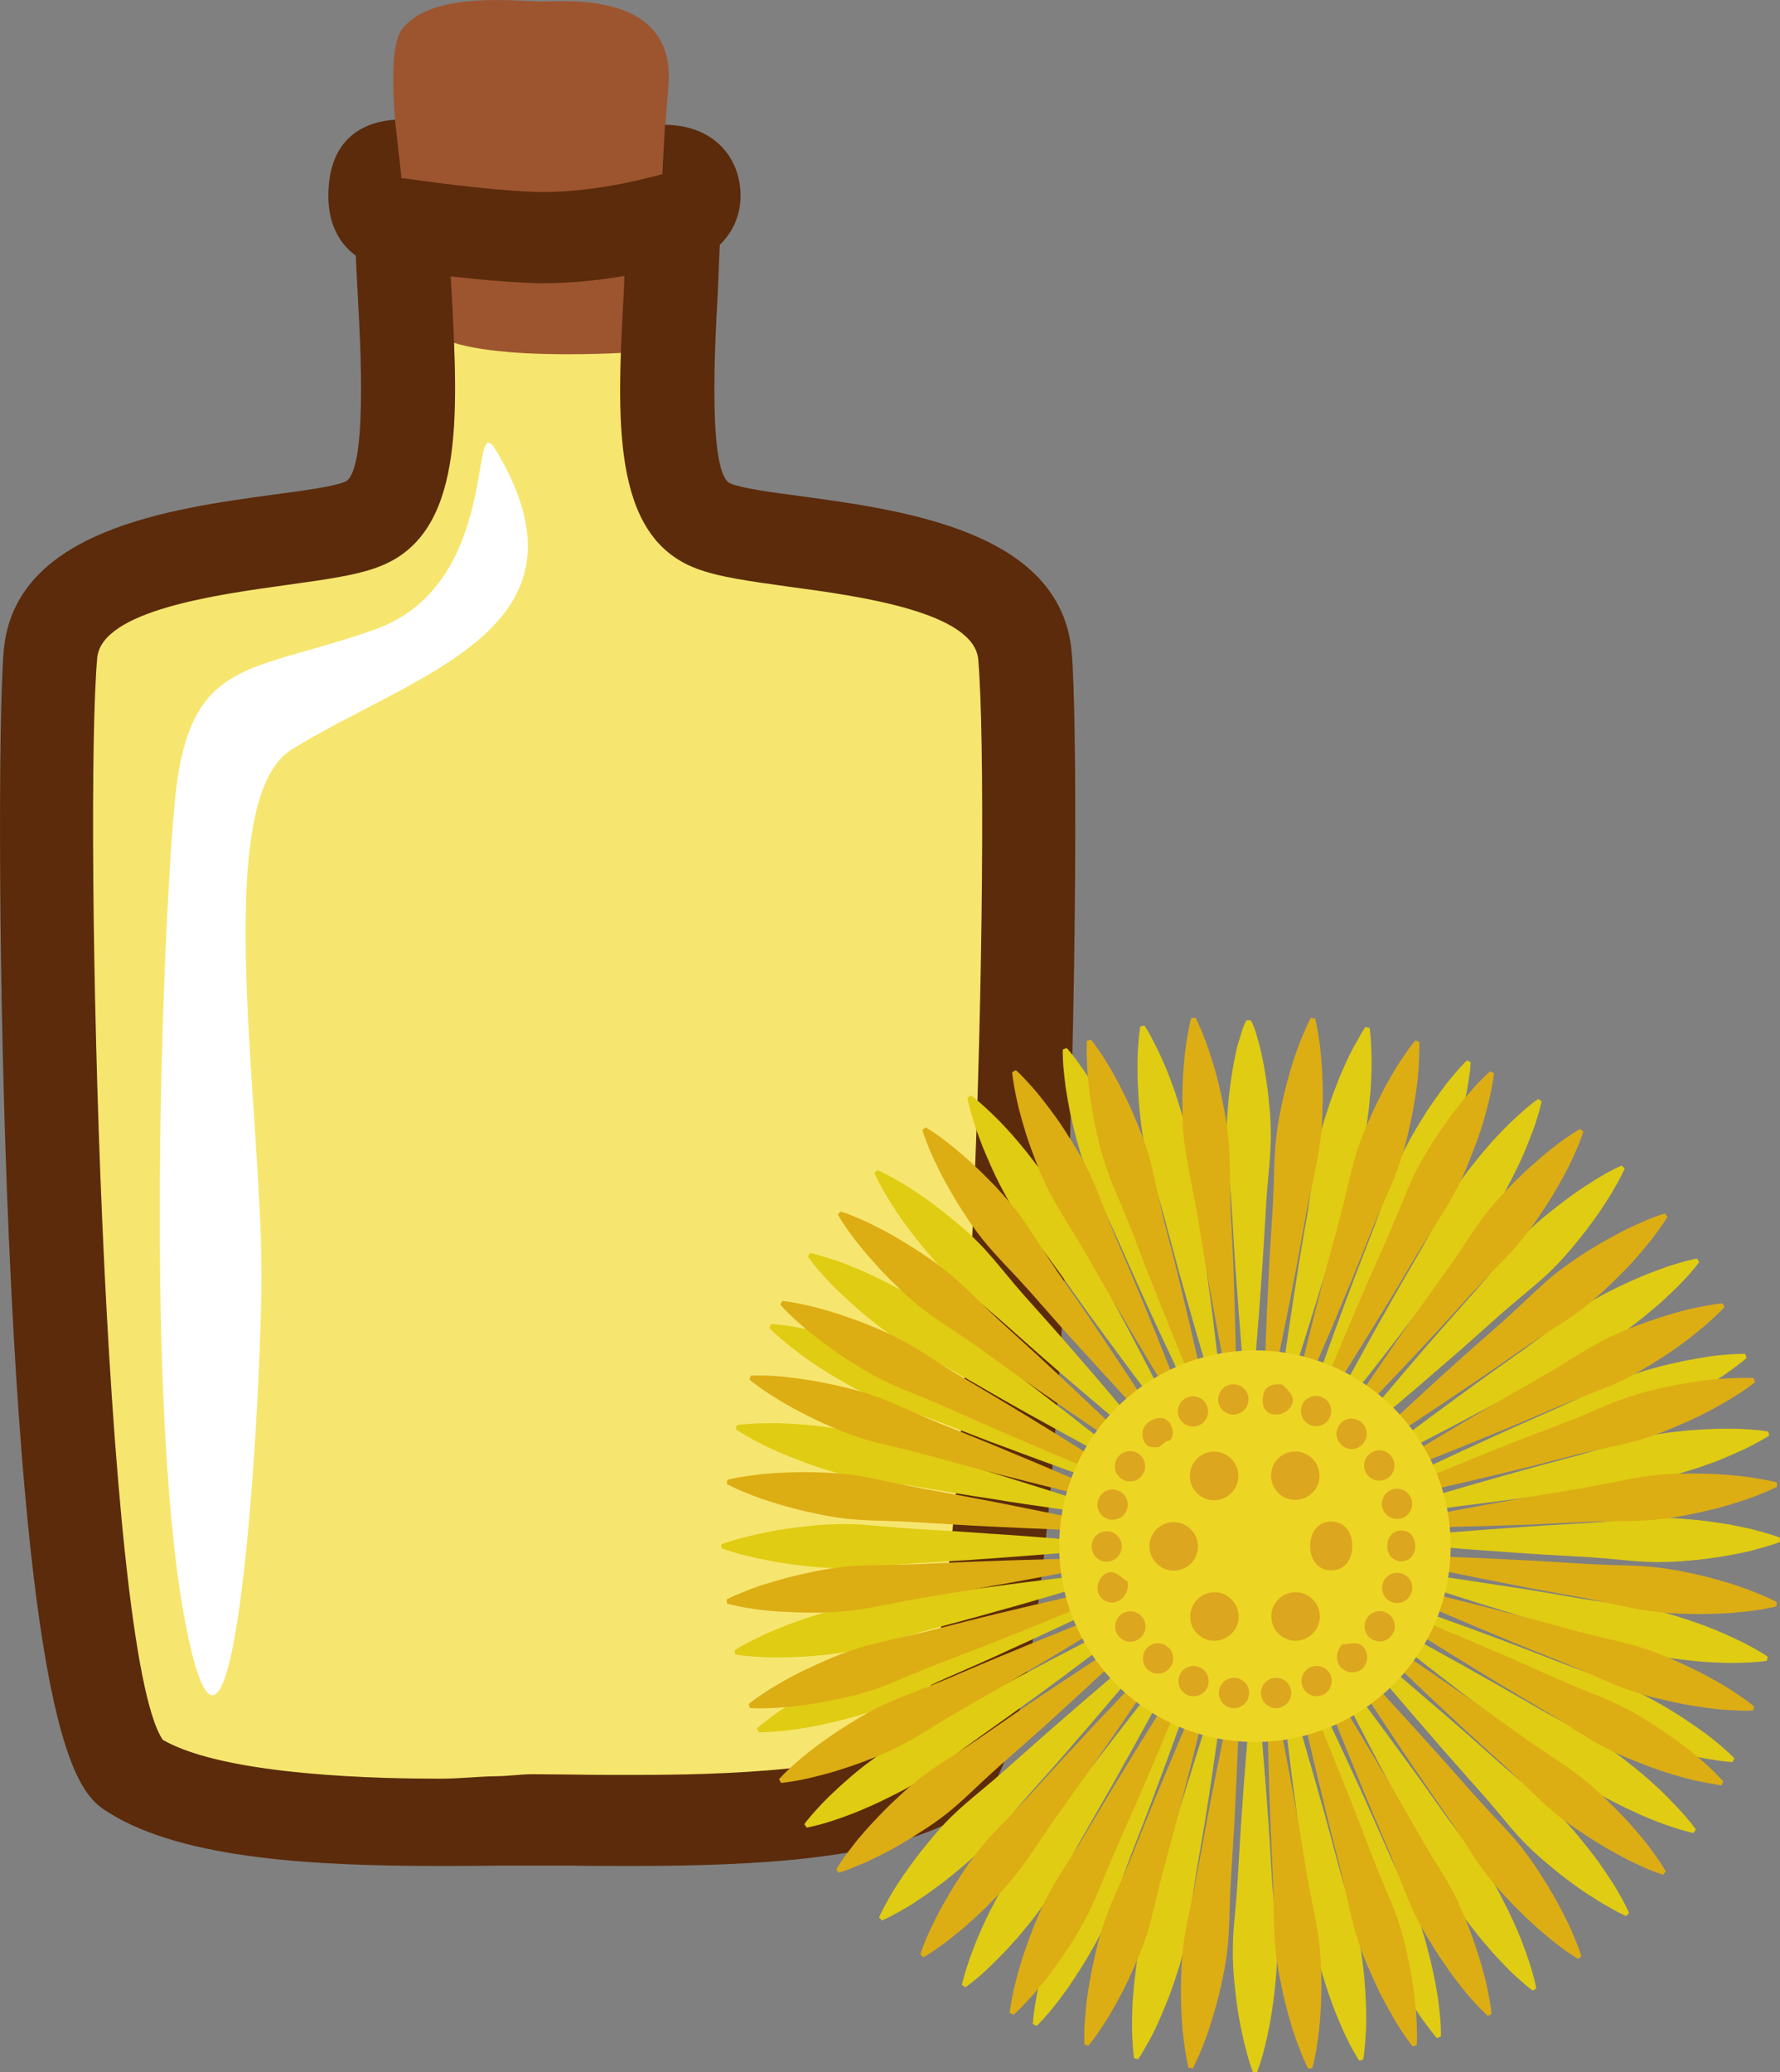 <?xml version="1.0" encoding="UTF-8" standalone="no"?>
<svg
   xmlns:dc="http://purl.org/dc/elements/1.1/"
   xmlns:cc="http://creativecommons.org/ns#"
   xmlns:rdf="http://www.w3.org/1999/02/22-rdf-syntax-ns#"
   xmlns:svg="http://www.w3.org/2000/svg"
   xmlns="http://www.w3.org/2000/svg"
   xmlns:sodipodi="http://sodipodi.sourceforge.net/DTD/sodipodi-0.dtd"
   xmlns:inkscape="http://www.inkscape.org/namespaces/inkscape"
   id="svg142"
   viewBox="0 0 44182.922 51418.384"
   style="clip-rule:evenodd;fill-rule:evenodd;image-rendering:optimizeQuality;shape-rendering:geometricPrecision;text-rendering:geometricPrecision"
   version="1.1"
   height="514.184mm"
   width="441.829mm"
   xml:space="preserve"
   sodipodi:docname="Aroma podbělu.svg"
   inkscape:version="0.92.4 (5da689c313, 2019-01-14)"><rect x="0" y="0" width="44182.922" height="51418.384" fill="#808080" stroke="none"/><sodipodi:namedview
   pagecolor="#ffffff"
   bordercolor="#666666"
   borderopacity="1"
   objecttolerance="10"
   gridtolerance="10"
   guidetolerance="10"
   inkscape:pageopacity="0"
   inkscape:pageshadow="2"
   inkscape:window-width="1920"
   inkscape:window-height="1001"
   id="namedview75"
   showgrid="false"
   inkscape:zoom="0.29425857"
   inkscape:cx="1203.293"
   inkscape:cy="1119.5149"
   inkscape:window-x="-9"
   inkscape:window-y="-9"
   inkscape:window-maximized="1"
   inkscape:current-layer="Vrstva_x0020_1-5" />
 <defs
   id="defs4">
  <style
   id="style2"
   type="text/css">
   <![CDATA[
    .fil3 {fill:#DDA61F;fill-rule:nonzero}
    .fil1 {fill:#DDAD14;fill-rule:nonzero}
    .fil0 {fill:#E0CC12;fill-rule:nonzero}
    .fil2 {fill:#EDD524;fill-rule:nonzero}
   ]]>
  </style>
 <style
   type="text/css"
   id="style2-5">
   <![CDATA[
    .fil2 {fill:#5B2B0B;fill-rule:nonzero}
    .fil1 {fill:#9D552F;fill-rule:nonzero}
    .fil0 {fill:#F4DF4A;fill-rule:nonzero}
    .fil3 {fill:white;fill-rule:nonzero;}
   ]]>
  </style></defs>
 

 
 <g
   transform="matrix(8.526,0,0,8.526,-68071.881,-101038.7)"
   id="Vrstva_x0020_1-5">
  <path
   inkscape:connector-curvature="0"
   d="m 9881,12395 c 37,36 66,82 63,154 -13,352 -68,762 117,833 185,70 878,42 907,377 29,335 10,3098 -244,3257 -253,158 -892,131 -1189,131 -293,0 -907,26 -1161,-132 -253,-159 -273,-2925 -243,-3260 29,-335 721,-308 907,-378 185,-71 130,-476 117,-828 -3,-85 35,-135 84,-171 46,-32 75,-49 308,-49 260,0 291,24 334,66 z"
   style="fill:#f6e66f;fill-opacity:1;fill-rule:nonzero"
   id="path7-7"
   class="fil0" />
  <path
   inkscape:connector-curvature="0"
   d="m 9229,12807 c 0,0 -162,-760 -74,-872 87,-112 336,-80 404,-80 69,0 395,-32 371,247 -6,66 -14,188 -18,256 -15,209 -47,345 -73,517 0,0 -516,38 -610,-68 z"
   style="fill:#9d552f;fill-rule:nonzero"
   id="path9-7"
   class="fil1" />
  <path
   inkscape:connector-curvature="0"
   d="m 9920,12214 -8,144 -9,2 -19,5 -18,4 c -2,1 -173,46 -329,40 -152,-6 -364,-38 -366,-38 l -18,-2 -19,-170 c -75,5 -194,41 -194,222 0,142 97,208 197,213 43,7 237,34 389,40 14,1 27,1 40,1 157,0 307,-34 357,-46 125,-8 217,-95 217,-208 0,-118 -85,-207 -220,-207 z"
   style="fill:#5b2b0b;fill-rule:nonzero"
   id="path11-7"
   class="fil2" />
  <path
   inkscape:connector-curvature="0"
   d="m 11104,13748 c -31,-350 -485,-412 -786,-453 -85,-11 -172,-23 -207,-37 -66,-25 -46,-400 -38,-541 2,-55 5,-110 7,-163 1,-30 -1,-59 -8,-87 -66,64 -169,139 -268,156 -2,27 -3,53 -4,80 -20,364 -38,708 211,802 65,25 155,37 269,53 202,27 540,73 552,212 38,439 -16,2883 -191,3140 -186,106 -662,106 -820,106 -60,0 -116,0 -167,-1 -44,0 -84,-1 -120,-1 -34,0 -72,6 -113,6 -48,1 -100,7 -156,7 h -1 c -156,0 -620,-6 -806,-113 -176,-257 -230,-2709 -191,-3148 12,-139 350,-185 552,-213 114,-16 204,-28 268,-53 249,-94 231,-436 212,-797 -3,-47 -5,-93 -7,-140 -11,-6 -22,-13 -33,-20 0,0 0,0 0,-1 -16,-2 -32,-4 -47,-8 -42,-11 -89,-31 -118,-63 -16,-19 -34,-43 -46,-68 -25,53 -31,107 -30,150 2,54 5,109 8,164 8,140 28,511 -38,536 -35,14 -123,26 -207,37 -301,41 -756,104 -786,454 -16,182 -17,982 15,1713 67,1529 212,1620 291,1669 218,137 610,155 964,155 56,0 110,0 158,-1 41,0 78,0 112,0 34,0 73,0 116,0 52,1 109,1 170,1 361,0 760,-18 977,-154 78,-49 224,-140 290,-1668 32,-730 32,-1529 16,-1711 z"
   style="fill:#5b2b0b;fill-rule:nonzero"
   id="path13-0"
   class="fil2" />
  <path
   inkscape:connector-curvature="0"
   d="m 9428,13161 c -81,-135 19,388 -351,521 -371,132 -546,76 -585,511 -39,436 -88,1820 39,2417 126,597 204,-493 214,-995 10,-502 -156,-1431 88,-1583 361,-224 907,-350 595,-871 z"
   style="fill:#ffffff;fill-rule:nonzero"
   id="path15-2"
   class="fil3" />
 </g><g
   transform="matrix(4.932,0,0,4.932,-24463.484,-35122.054)"
   id="Vrstva_x0020_1">
  <path
   style="fill:#e0cc12;fill-rule:nonzero"
   id="path7"
   d="m 11235,14195 c 0,0 -12,-127 -28,-311 -7,-92 -16,-201 -24,-316 -9,-115 -16,-238 -23,-361 -4,-61 -9,-123 -15,-183 -6,-61 -11,-120 -11,-178 -1,-57 2,-113 7,-165 4,-53 11,-103 18,-149 7,-46 15,-88 23,-125 8,-38 17,-56 24,-83 15,-54 28,-70 28,-70 h 21 c 0,0 12,16 28,70 7,27 16,52 24,90 8,37 16,75 23,121 7,46 14,94 18,147 6,53 8,107 8,165 -1,57 -5,116 -11,177 -6,60 -11,121 -14,182 -8,123 -14,245 -23,360 -8,115 -16,226 -24,318 -15,184 -27,311 -27,311 z"
   class="fil0"
   inkscape:connector-curvature="0" />
  <path
   style="fill:#e0cc12;fill-rule:nonzero"
   id="path9"
   d="m 11285,15606 c 0,0 13,110 29,294 7,92 16,193 24,308 9,115 16,235 23,357 4,62 9,121 15,182 6,60 11,119 11,176 1,58 -2,113 -7,165 -5,53 -11,103 -18,149 -7,46 -15,88 -23,125 -8,37 -17,71 -24,98 -16,54 -28,86 -28,86 h -21 c 0,0 -13,-32 -28,-86 -7,-27 -16,-60 -24,-97 -8,-37 -17,-80 -24,-126 -7,-46 -13,-96 -18,-149 -5,-52 -8,-108 -7,-165 0,-58 5,-117 11,-178 5,-60 11,-121 14,-183 8,-122 14,-245 23,-360 7,-115 16,-210 23,-302 15,-184 28,-294 28,-294 z"
   class="fil0"
   inkscape:connector-curvature="0" />
  <path
   style="fill:#e0cc12;fill-rule:nonzero"
   id="path11"
   d="m 10566,14909 c 0,0 -124,13 -308,29 -92,7 -200,16 -315,24 -115,9 -238,15 -360,23 -62,4 -123,9 -183,15 -61,6 -120,11 -178,11 -57,1 -113,-2 -165,-7 -53,-5 -103,-11 -149,-18 -46,-7 -88,-15 -125,-23 -38,-8 -76,-17 -103,-24 -53,-16 -89,-28 -89,-28 v -21 c 0,0 36,-13 89,-28 27,-7 62,-16 100,-24 37,-8 81,-17 127,-24 46,-7 96,-13 149,-18 52,-5 108,-8 166,-7 57,0 117,5 177,11 60,5 122,10 183,14 123,7 245,14 360,23 115,7 224,16 316,23 184,15 308,28 308,28 z"
   class="fil0"
   inkscape:connector-curvature="0" />
  <path
   style="fill:#e0cc12;fill-rule:nonzero"
   id="path13"
   d="m 11942,14859 c 0,0 130,-13 314,-28 92,-8 204,-16 318,-24 115,-9 240,-16 362,-23 62,-4 124,-9 184,-15 61,-6 121,-11 178,-12 57,0 113,3 166,8 53,4 103,11 149,18 45,6 88,15 125,23 37,7 69,16 96,24 54,15 84,27 84,27 v 22 c 0,0 -30,12 -84,27 -27,8 -59,17 -96,25 -37,8 -79,16 -125,23 -46,7 -96,14 -149,18 -52,5 -108,8 -165,8 -58,-1 -117,-5 -177,-11 -61,-6 -122,-11 -183,-15 -123,-7 -246,-13 -361,-22 -115,-8 -230,-16 -322,-24 -183,-15 -314,-27 -314,-27 z"
   class="fil0"
   inkscape:connector-curvature="0" />
  <path
   style="fill:#e0cc12;fill-rule:nonzero"
   id="path15"
   d="m 10749,14409 c 0,0 -95,-78 -236,-197 -70,-60 -153,-129 -240,-205 -87,-75 -178,-157 -270,-238 -46,-41 -94,-80 -140,-119 -47,-39 -92,-77 -134,-117 -40,-41 -78,-82 -111,-123 -34,-40 -65,-80 -93,-117 -28,-38 -52,-73 -72,-105 -21,-32 -38,-62 -52,-86 -27,-48 -40,-79 -40,-79 l 15,-15 c 0,0 31,13 80,40 24,14 53,30 85,51 32,21 68,45 105,72 38,28 78,59 118,93 41,33 82,70 123,111 40,41 79,87 117,133 39,47 78,94 119,140 82,92 164,183 239,270 76,87 146,169 205,239 120,141 198,237 198,237 z"
   class="fil0"
   inkscape:connector-curvature="0" />
  <path
   style="fill:#e0cc12;fill-rule:nonzero"
   id="path17"
   d="m 11771,15360 c 0,0 96,77 237,196 70,60 152,130 239,205 88,75 179,157 271,239 46,40 93,80 140,119 47,38 92,77 133,117 41,40 78,81 112,122 34,41 65,80 93,118 27,37 51,73 72,105 21,32 38,61 51,85 27,49 40,79 40,79 l -15,16 c 0,0 -30,-13 -79,-41 -24,-13 -53,-30 -85,-51 -33,-20 -68,-44 -106,-72 -37,-27 -77,-58 -117,-92 -41,-34 -83,-71 -123,-112 -40,-41 -79,-86 -117,-133 -39,-47 -79,-94 -120,-139 -81,-92 -163,-183 -238,-271 -76,-87 -146,-169 -206,-239 -119,-141 -197,-236 -197,-236 z"
   class="fil0"
   inkscape:connector-curvature="0" />
  <path
   style="fill:#e0cc12;fill-rule:nonzero"
   id="path19"
   d="m 10785,15395 c 0,0 -78,96 -197,237 -60,70 -129,152 -205,239 -74,88 -157,179 -238,271 -41,46 -80,93 -119,140 -39,47 -77,92 -117,133 -40,41 -82,78 -123,112 -40,34 -80,65 -117,92 -37,28 -73,52 -105,73 -32,21 -61,37 -86,51 -48,27 -79,40 -79,40 l -15,-15 c 0,0 13,-30 40,-79 14,-24 30,-54 51,-86 21,-32 45,-67 73,-105 27,-37 58,-77 92,-117 33,-41 70,-83 111,-123 41,-40 87,-79 134,-118 46,-38 93,-78 139,-119 92,-81 183,-163 271,-239 86,-75 168,-145 238,-205 141,-119 237,-197 237,-197 z"
   class="fil0"
   inkscape:connector-curvature="0" />
  <path
   style="fill:#e0cc12;fill-rule:nonzero"
   id="path21"
   d="m 11736,14373 c 0,0 77,-95 196,-236 60,-71 130,-153 205,-240 75,-87 157,-178 239,-271 40,-45 80,-93 119,-139 38,-47 77,-93 117,-134 40,-41 81,-78 122,-112 41,-34 80,-64 118,-92 37,-28 73,-52 105,-72 32,-21 61,-38 85,-52 49,-27 79,-40 79,-40 l 16,15 c 0,0 -13,31 -40,79 -14,25 -31,54 -52,86 -20,32 -44,68 -72,105 -27,38 -58,77 -92,118 -34,41 -71,82 -112,123 -41,40 -86,78 -133,117 -46,39 -93,78 -139,119 -92,82 -183,164 -271,239 -87,76 -169,146 -239,205 -140,120 -236,197 -236,197 z"
   class="fil0"
   inkscape:connector-curvature="0" />
  <path
   style="fill:#e0cc12;fill-rule:nonzero"
   id="path23"
   d="m 10994,14239 c 0,0 -55,-110 -133,-277 -40,-84 -85,-181 -133,-286 -48,-105 -97,-217 -147,-329 -25,-57 -51,-112 -77,-167 -27,-54 -52,-108 -73,-162 -20,-54 -37,-107 -51,-158 -14,-51 -25,-100 -35,-145 -9,-46 -16,-88 -22,-126 -5,-38 -8,-71 -11,-99 -4,-55 -3,-89 -3,-89 l 20,-7 c 0,0 22,24 55,69 16,23 36,50 56,82 21,33 43,69 66,110 23,41 46,85 69,133 23,47 45,98 65,152 19,54 35,112 51,170 16,59 32,118 50,177 36,117 73,234 105,345 33,111 62,214 87,303 50,178 81,297 81,297 z"
   class="fil0"
   inkscape:connector-curvature="0" />
  <path
   style="fill:#e0cc12;fill-rule:nonzero"
   id="path25"
   d="m 11527,15529 c 0,0 55,111 133,278 39,83 85,181 133,286 48,104 97,217 147,329 24,56 51,112 77,166 27,55 52,109 73,162 20,54 37,107 50,158 14,51 26,100 35,146 10,45 17,87 23,125 5,38 8,72 11,99 4,56 3,89 3,89 l -20,8 c 0,0 -22,-25 -55,-70 -17,-22 -36,-50 -57,-82 -20,-32 -43,-69 -65,-109 -23,-41 -46,-86 -69,-133 -23,-48 -45,-99 -65,-153 -19,-54 -36,-111 -51,-170 -16,-58 -33,-118 -51,-176 -35,-118 -72,-235 -104,-346 -33,-110 -62,-214 -87,-302 -50,-178 -81,-297 -81,-297 z"
   class="fil0"
   inkscape:connector-curvature="0" />
  <path
   style="fill:#e0cc12;fill-rule:nonzero"
   id="path27"
   d="m 10615,15151 c 0,0 -110,55 -277,133 -84,39 -181,85 -286,132 -104,49 -217,98 -329,147 -57,25 -112,52 -167,78 -54,27 -108,52 -162,72 -53,21 -107,38 -158,51 -51,14 -100,26 -145,35 -46,10 -88,17 -126,22 -37,6 -71,9 -99,11 -55,5 -88,4 -88,4 l -8,-20 c 0,0 25,-22 69,-55 23,-17 50,-36 83,-57 32,-20 68,-43 109,-65 41,-23 85,-46 133,-69 47,-23 98,-45 152,-65 55,-20 112,-36 170,-51 59,-16 118,-33 177,-51 117,-36 234,-72 345,-104 111,-33 214,-62 303,-87 178,-50 297,-81 297,-81 z"
   class="fil0"
   inkscape:connector-curvature="0" />
  <path
   style="fill:#e0cc12;fill-rule:nonzero"
   id="path29"
   d="m 11905,14618 c 0,0 111,-55 278,-134 83,-39 181,-84 286,-132 104,-48 217,-97 329,-147 56,-25 112,-51 166,-78 55,-26 109,-51 163,-72 53,-20 106,-37 157,-51 51,-14 100,-25 146,-35 45,-9 88,-16 125,-22 38,-6 72,-9 100,-11 55,-4 88,-4 88,-4 l 8,21 c 0,0 -25,22 -70,55 -22,16 -50,36 -82,56 -32,21 -69,43 -109,66 -41,23 -85,46 -133,69 -48,23 -99,45 -153,65 -54,19 -111,35 -170,51 -58,16 -117,32 -176,50 -118,36 -235,73 -346,105 -110,32 -214,62 -302,87 -178,50 -297,81 -297,81 z"
   class="fil0"
   inkscape:connector-curvature="0" />
  <path
   style="fill:#e0cc12;fill-rule:nonzero"
   id="path31"
   d="m 10616,14617 c 0,0 -117,-40 -291,-102 -86,-32 -188,-68 -295,-109 -109,-39 -223,-85 -337,-129 -58,-22 -116,-43 -173,-63 -57,-19 -113,-40 -166,-63 -52,-23 -101,-49 -147,-76 -46,-26 -89,-52 -128,-78 -39,-25 -74,-50 -104,-73 -31,-23 -57,-44 -78,-62 -42,-36 -65,-60 -65,-60 l 9,-20 c 0,0 33,2 88,10 27,4 61,10 98,18 37,8 79,18 124,31 44,13 92,28 142,46 50,17 102,37 154,62 52,24 104,53 156,83 53,31 107,61 161,90 108,57 217,114 318,170 101,55 195,108 276,152 160,91 267,153 267,153 z"
   class="fil0"
   inkscape:connector-curvature="0" />
  <path
   style="fill:#e0cc12;fill-rule:nonzero"
   id="path33"
   d="m 11905,15152 c 0,0 117,39 290,102 87,31 188,68 296,108 108,40 222,85 337,129 57,22 115,43 172,63 58,20 114,40 166,63 53,24 102,50 148,76 46,26 89,53 127,78 39,26 74,51 105,73 31,23 56,45 78,63 42,36 65,60 65,60 l -9,19 c 0,0 -33,-1 -88,-10 -28,-4 -61,-9 -98,-18 -38,-8 -79,-18 -124,-31 -45,-12 -93,-27 -142,-45 -50,-17 -102,-38 -154,-62 -52,-25 -104,-54 -157,-84 -52,-30 -106,-60 -160,-89 -108,-58 -217,-115 -318,-171 -101,-54 -195,-107 -276,-152 -161,-90 -267,-153 -267,-153 z"
   class="fil0"
   inkscape:connector-curvature="0" />
  <path
   style="fill:#e0cc12;fill-rule:nonzero"
   id="path35"
   d="m 10993,15529 c 0,0 -40,117 -102,290 -32,87 -68,188 -109,296 -39,108 -85,222 -129,337 -22,57 -43,115 -62,172 -20,58 -41,114 -64,166 -23,53 -49,102 -76,148 -26,46 -52,88 -78,127 -25,39 -50,74 -73,105 -22,30 -44,56 -62,78 -36,42 -60,65 -60,65 l -20,-9 c 0,0 2,-33 10,-88 5,-28 10,-61 18,-98 8,-38 19,-79 31,-124 13,-45 28,-93 46,-142 17,-50 37,-102 62,-154 24,-52 53,-104 84,-157 30,-52 60,-106 89,-160 58,-109 114,-217 170,-318 55,-101 108,-195 153,-276 90,-161 152,-267 152,-267 z"
   class="fil0"
   inkscape:connector-curvature="0" />
  <path
   style="fill:#e0cc12;fill-rule:nonzero"
   id="path37"
   d="m 11528,14240 c 0,0 39,-117 102,-291 31,-86 68,-188 108,-295 40,-109 85,-223 129,-337 23,-58 43,-116 63,-173 20,-57 40,-113 64,-166 23,-52 49,-101 75,-147 26,-46 53,-89 78,-128 26,-39 51,-74 74,-104 22,-31 44,-57 62,-78 36,-43 60,-65 60,-65 l 19,9 c 0,0 -1,33 -10,88 -4,27 -9,61 -18,98 -8,37 -18,79 -31,123 -12,45 -27,93 -45,143 -17,50 -38,102 -62,154 -24,52 -54,104 -84,156 -30,53 -60,106 -89,161 -58,108 -114,217 -170,318 -55,101 -108,195 -153,275 -90,161 -153,268 -153,268 z"
   class="fil0"
   inkscape:connector-curvature="0" />
  <path
   style="fill:#e0cc12;fill-rule:nonzero"
   id="path39"
   d="m 11096,14206 c 0,0 -38,-117 -90,-294 -26,-89 -56,-192 -87,-303 -32,-111 -63,-230 -95,-348 -16,-60 -33,-119 -51,-176 -18,-58 -35,-116 -47,-172 -12,-56 -20,-111 -26,-163 -6,-53 -10,-103 -12,-150 -3,-46 -3,-89 -3,-127 0,-38 2,-72 4,-100 4,-55 10,-88 10,-88 l 21,-4 c 0,0 19,27 44,77 13,25 28,55 44,90 15,35 32,74 48,118 16,43 32,91 47,142 16,50 30,104 41,160 11,57 18,116 25,176 7,60 14,121 23,182 17,122 36,243 50,357 16,115 29,221 40,313 22,183 34,306 34,306 z"
   class="fil0"
   inkscape:connector-curvature="0" />
  <path
   style="fill:#e0cc12;fill-rule:nonzero"
   id="path41"
   d="m 11425,15562 c 0,0 37,118 90,295 25,88 56,192 87,303 32,110 63,229 95,348 16,59 33,118 51,176 18,58 34,115 47,171 12,56 20,111 26,164 6,53 10,103 12,149 3,46 3,89 3,128 0,38 -3,71 -5,99 -4,56 -10,88 -10,88 l -20,5 c 0,0 -19,-28 -45,-77 -12,-25 -28,-55 -43,-90 -15,-35 -32,-75 -48,-118 -16,-44 -32,-91 -47,-142 -16,-51 -30,-104 -41,-161 -11,-56 -19,-115 -25,-176 -7,-60 -14,-121 -23,-182 -17,-121 -36,-243 -50,-357 -16,-114 -29,-221 -40,-312 -22,-184 -35,-306 -35,-306 z"
   class="fil0"
   inkscape:connector-curvature="0" />
  <path
   style="fill:#e0cc12;fill-rule:nonzero"
   id="path43"
   d="m 10582,15049 c 0,0 -117,37 -294,89 -89,26 -192,57 -303,87 -111,32 -230,63 -348,95 -59,16 -118,34 -176,52 -58,17 -115,34 -172,46 -56,13 -111,21 -163,27 -53,6 -103,10 -149,12 -47,2 -90,3 -128,3 -38,-1 -72,-3 -100,-5 -55,-4 -88,-10 -88,-10 l -4,-21 c 0,0 27,-18 77,-44 25,-12 55,-28 90,-43 35,-15 74,-32 118,-48 43,-16 91,-32 142,-48 50,-15 104,-29 160,-40 57,-12 116,-19 176,-25 61,-7 122,-14 182,-23 122,-17 243,-36 358,-50 114,-16 221,-29 312,-40 183,-22 306,-35 306,-35 z"
   class="fil0"
   inkscape:connector-curvature="0" />
  <path
   style="fill:#e0cc12;fill-rule:nonzero"
   id="path45"
   d="m 11938,14719 c 0,0 118,-37 295,-89 89,-26 192,-56 303,-87 110,-32 229,-63 348,-95 59,-16 118,-33 176,-51 58,-18 115,-35 171,-47 56,-12 111,-20 164,-26 53,-6 103,-10 149,-12 47,-3 89,-3 128,-3 38,0 72,2 99,4 56,4 88,10 88,10 l 5,21 c 0,0 -28,18 -77,44 -25,13 -55,28 -90,43 -35,16 -75,33 -118,49 -44,16 -91,32 -142,47 -51,16 -104,30 -161,41 -56,11 -115,18 -176,25 -60,6 -121,14 -182,22 -121,18 -243,37 -357,51 -114,15 -221,28 -312,40 -184,22 -306,34 -306,34 z"
   class="fil0"
   inkscape:connector-curvature="0" />
  <path
   style="fill:#e0cc12;fill-rule:nonzero"
   id="path47"
   d="m 10664,14521 c 0,0 -109,-56 -271,-145 -81,-44 -175,-96 -276,-152 -101,-56 -207,-118 -313,-179 -53,-31 -107,-60 -161,-89 -53,-28 -106,-57 -154,-88 -48,-31 -93,-64 -134,-97 -42,-33 -80,-65 -114,-97 -35,-31 -66,-61 -93,-88 -26,-27 -49,-52 -67,-73 -36,-43 -55,-70 -55,-70 l 12,-18 c 0,0 32,7 85,24 27,8 59,18 94,32 36,14 76,31 118,50 42,19 87,42 134,67 47,24 95,52 142,84 48,33 95,69 142,107 47,38 96,76 145,113 98,74 197,146 288,217 92,70 177,136 249,193 146,113 241,191 241,191 z"
   class="fil0"
   inkscape:connector-curvature="0" />
  <path
   style="fill:#e0cc12;fill-rule:nonzero"
   id="path49"
   d="m 11856,15247 c 0,0 110,57 272,145 81,45 175,96 275,153 101,56 207,118 314,179 53,30 107,60 161,88 53,29 105,57 154,88 48,31 93,64 134,98 42,32 80,65 114,96 35,31 66,61 92,89 27,27 49,52 68,73 36,42 55,69 55,69 l -12,18 c 0,0 -32,-6 -85,-23 -27,-9 -59,-19 -95,-33 -35,-14 -75,-30 -117,-50 -42,-19 -87,-41 -134,-66 -47,-25 -95,-53 -143,-85 -47,-32 -94,-69 -141,-107 -48,-38 -96,-76 -145,-112 -98,-74 -197,-147 -289,-217 -91,-70 -176,-136 -249,-193 -145,-114 -240,-192 -240,-192 z"
   class="fil0"
   inkscape:connector-curvature="0" />
  <path
   style="fill:#e0cc12;fill-rule:nonzero"
   id="path51"
   d="m 10897,15480 c 0,0 -56,110 -145,272 -44,81 -96,175 -152,275 -56,101 -118,207 -179,314 -31,53 -60,107 -89,161 -28,53 -57,105 -88,154 -31,48 -64,93 -97,134 -33,41 -65,80 -97,114 -31,35 -61,65 -88,92 -27,27 -52,49 -73,68 -43,36 -70,55 -70,55 l -18,-12 c 0,0 7,-32 24,-85 8,-27 19,-59 33,-95 13,-35 30,-75 49,-117 19,-43 42,-88 67,-134 24,-47 53,-95 85,-143 32,-47 68,-94 106,-141 38,-48 76,-96 113,-145 74,-99 146,-198 217,-289 70,-91 136,-176 193,-249 114,-145 192,-240 192,-240 z"
   class="fil0"
   inkscape:connector-curvature="0" />
  <path
   style="fill:#e0cc12;fill-rule:nonzero"
   id="path53"
   d="m 11623,14288 c 0,0 57,-109 145,-271 45,-81 96,-176 153,-276 56,-101 118,-207 179,-313 31,-53 60,-107 88,-161 29,-54 57,-106 88,-154 32,-48 65,-93 98,-134 33,-42 65,-80 96,-115 31,-34 61,-65 89,-92 27,-26 52,-49 73,-67 42,-36 69,-55 69,-55 l 18,11 c 0,0 -6,33 -23,86 -8,27 -19,59 -33,94 -14,36 -30,76 -49,118 -20,42 -42,87 -67,134 -25,46 -53,94 -85,142 -32,48 -69,95 -107,142 -37,47 -76,96 -112,145 -74,98 -147,197 -217,288 -70,92 -136,177 -193,249 -114,145 -192,241 -192,241 z"
   class="fil0"
   inkscape:connector-curvature="0" />
  <path
   style="fill:#e0cc12;fill-rule:nonzero"
   id="path55"
   d="m 10870,14306 c 0,0 -76,-97 -187,-245 -55,-74 -119,-160 -187,-253 -69,-93 -139,-193 -210,-293 -36,-50 -73,-100 -110,-148 -37,-48 -72,-96 -103,-144 -31,-48 -58,-97 -82,-144 -24,-47 -45,-93 -63,-136 -19,-42 -34,-82 -47,-118 -13,-36 -23,-69 -31,-95 -16,-54 -21,-86 -21,-86 l 18,-12 c 0,0 27,20 68,57 20,19 45,42 72,69 27,28 56,59 86,94 30,35 62,74 94,117 32,41 64,87 94,136 30,49 58,102 85,156 27,54 55,109 85,163 58,108 118,215 171,317 55,102 104,197 147,279 84,164 139,275 139,275 z"
   class="fil0"
   inkscape:connector-curvature="0" />
  <path
   style="fill:#e0cc12;fill-rule:nonzero"
   id="path57"
   d="m 11651,15462 c 0,0 76,98 187,245 55,74 119,161 187,254 68,92 139,193 210,293 36,50 73,99 109,147 37,48 73,96 104,144 31,49 58,98 81,145 25,47 46,93 64,135 19,43 34,83 47,119 13,36 23,68 31,95 15,53 21,86 21,86 l -18,11 c 0,0 -27,-19 -68,-57 -21,-18 -46,-41 -72,-69 -27,-27 -56,-58 -86,-94 -31,-35 -62,-74 -94,-116 -33,-42 -65,-87 -95,-136 -30,-49 -57,-102 -84,-157 -27,-54 -55,-108 -85,-162 -59,-108 -118,-215 -172,-318 -54,-101 -103,-197 -146,-279 -85,-164 -139,-274 -139,-274 z"
   class="fil0"
   inkscape:connector-curvature="0" />
  <path
   style="fill:#e0cc12;fill-rule:nonzero"
   id="path59"
   d="m 10682,15275 c 0,0 -97,76 -245,186 -74,56 -160,120 -253,188 -93,68 -193,139 -293,210 -50,36 -100,72 -148,109 -48,37 -95,73 -144,104 -48,31 -97,58 -144,81 -47,24 -93,46 -136,64 -42,19 -82,34 -118,47 -36,13 -68,23 -95,31 -54,15 -86,21 -86,21 l -12,-18 c 0,0 20,-27 57,-68 19,-21 42,-46 69,-72 28,-27 59,-56 94,-86 35,-31 74,-63 117,-94 42,-33 87,-65 136,-95 49,-30 102,-57 156,-84 54,-27 109,-56 163,-85 108,-59 215,-118 317,-172 102,-54 197,-104 279,-146 164,-85 275,-139 275,-139 z"
   class="fil0"
   inkscape:connector-curvature="0" />
  <path
   style="fill:#e0cc12;fill-rule:nonzero"
   id="path61"
   d="m 11839,14493 c 0,0 97,-75 244,-186 74,-55 161,-119 254,-187 93,-69 193,-139 293,-210 50,-36 99,-73 147,-110 48,-37 96,-72 145,-103 48,-31 97,-58 144,-82 47,-24 93,-45 135,-63 43,-19 83,-34 119,-47 36,-14 68,-23 95,-31 53,-16 86,-21 86,-21 l 11,18 c 0,0 -19,26 -56,68 -19,20 -42,45 -70,72 -27,26 -58,56 -94,86 -35,30 -74,62 -116,94 -42,32 -87,64 -136,94 -49,30 -102,58 -156,85 -55,27 -109,55 -163,84 -108,59 -215,119 -318,172 -101,55 -197,104 -279,147 -163,84 -274,139 -274,139 z"
   class="fil0"
   inkscape:connector-curvature="0" />
  <path
   style="fill:#e0cc12;fill-rule:nonzero"
   id="path63"
   d="m 10575,14752 c 0,0 -122,-15 -305,-42 -91,-13 -198,-28 -311,-47 -114,-16 -235,-38 -356,-58 -61,-10 -122,-19 -182,-27 -60,-8 -119,-16 -175,-29 -56,-12 -110,-27 -160,-44 -50,-16 -97,-34 -140,-51 -44,-17 -83,-34 -118,-51 -34,-16 -64,-32 -88,-45 -49,-27 -76,-46 -76,-46 l 4,-21 c 0,0 33,-5 89,-8 28,-1 61,-2 99,-2 39,1 82,2 128,6 46,3 96,8 149,16 52,7 107,16 163,30 56,13 112,31 170,50 57,19 116,38 175,55 118,35 236,69 346,103 110,34 213,66 301,94 175,56 292,96 292,96 z"
   class="fil0"
   inkscape:connector-curvature="0" />
  <path
   style="fill:#e0cc12;fill-rule:nonzero"
   id="path65"
   d="m 11946,15017 c 0,0 122,15 305,41 91,14 197,29 311,47 114,17 235,38 356,59 61,10 122,18 182,26 60,8 119,17 175,29 56,13 109,28 160,45 50,16 97,33 140,50 43,17 83,35 117,51 35,16 65,32 89,45 49,27 76,46 76,46 l -5,21 c 0,0 -32,5 -88,8 -28,1 -62,3 -100,2 -38,0 -81,-2 -127,-5 -47,-4 -97,-9 -149,-16 -52,-7 -107,-17 -163,-30 -56,-13 -113,-31 -170,-51 -58,-19 -116,-38 -175,-55 -118,-35 -236,-68 -346,-103 -110,-33 -213,-66 -301,-94 -176,-56 -292,-95 -292,-95 z"
   class="fil0"
   inkscape:connector-curvature="0" />
  <path
   style="fill:#e0cc12;fill-rule:nonzero"
   id="path67"
   d="m 11128,15569 c 0,0 -15,123 -42,305 -13,92 -28,198 -46,312 -17,114 -39,235 -59,356 -10,60 -19,121 -27,182 -8,60 -16,119 -29,175 -12,56 -27,109 -44,159 -16,51 -33,98 -51,141 -17,43 -34,83 -50,117 -16,35 -32,65 -46,89 -27,49 -46,76 -46,76 l -20,-5 c 0,0 -6,-32 -8,-88 -2,-28 -3,-62 -2,-100 0,-38 1,-81 5,-127 3,-47 9,-97 16,-149 7,-52 16,-107 30,-163 13,-56 31,-113 50,-170 19,-58 38,-116 55,-175 35,-118 69,-236 103,-346 34,-110 66,-213 94,-301 56,-176 96,-292 96,-292 z"
   class="fil0"
   inkscape:connector-curvature="0" />
  <path
   style="fill:#e0cc12;fill-rule:nonzero"
   id="path69"
   d="m 11393,14199 c 0,0 15,-122 41,-305 14,-91 29,-198 47,-311 17,-114 38,-235 59,-356 10,-61 18,-122 26,-182 8,-60 17,-119 29,-175 13,-56 28,-110 45,-160 16,-50 33,-97 51,-141 16,-43 34,-82 50,-117 16,-34 32,-64 46,-88 26,-49 45,-76 45,-76 l 21,4 c 0,0 5,33 8,89 1,27 3,61 2,99 0,39 -2,81 -5,128 -4,46 -9,96 -16,148 -7,53 -17,108 -30,164 -13,56 -31,112 -51,170 -19,57 -37,116 -55,175 -34,118 -68,236 -103,346 -33,110 -66,213 -93,300 -56,176 -96,293 -96,293 z"
   class="fil0"
   inkscape:connector-curvature="0" />
  <path
   style="fill:#ddad14;fill-rule:nonzero"
   id="path71"
   d="m 11162,14193 c 0,0 -25,-120 -60,-302 -17,-90 -37,-196 -57,-309 -21,-114 -40,-235 -60,-356 -11,-61 -22,-121 -34,-180 -12,-60 -23,-118 -30,-175 -7,-57 -10,-113 -10,-166 -1,-53 0,-103 2,-149 2,-47 6,-90 10,-128 4,-38 9,-71 14,-98 9,-55 18,-87 18,-87 l 22,-2 c 0,0 15,29 36,80 10,26 23,58 34,94 12,36 25,77 37,122 12,45 23,94 33,146 11,52 20,107 25,164 6,57 7,117 8,177 0,61 2,123 4,184 6,123 13,245 16,360 4,116 7,223 9,315 4,185 5,308 5,308 z"
   class="fil1"
   inkscape:connector-curvature="0" />
  <path
   style="fill:#ddad14;fill-rule:nonzero"
   id="path73"
   d="m 11358,15575 c 0,0 26,121 60,302 17,91 38,196 58,310 21,113 40,234 60,356 10,60 22,121 34,180 12,59 23,118 30,175 6,57 9,113 10,166 1,52 0,103 -2,149 -2,46 -6,89 -10,127 -4,38 -10,72 -14,99 -10,55 -19,87 -19,87 l -21,2 c 0,0 -16,-29 -36,-81 -11,-26 -23,-57 -35,-94 -12,-36 -24,-77 -36,-122 -12,-45 -23,-94 -33,-146 -11,-51 -20,-106 -25,-164 -6,-57 -7,-116 -8,-177 -1,-61 -2,-122 -5,-183 -5,-123 -12,-246 -15,-361 -5,-115 -7,-223 -9,-315 -5,-184 -5,-308 -5,-308 z"
   class="fil1"
   inkscape:connector-curvature="0" />
  <path
   style="fill:#ddad14;fill-rule:nonzero"
   id="path75"
   d="m 10569,14982 c 0,0 -120,26 -301,60 -91,17 -197,38 -310,57 -114,22 -235,41 -356,61 -60,10 -121,22 -180,34 -60,12 -118,23 -175,30 -57,6 -113,9 -166,10 -53,1 -103,0 -149,-3 -47,-1 -90,-5 -128,-9 -38,-4 -71,-10 -98,-14 -55,-10 -87,-19 -87,-19 l -2,-21 c 0,0 29,-16 81,-36 26,-11 57,-23 93,-35 37,-12 78,-24 123,-36 44,-12 93,-23 145,-34 52,-10 107,-19 164,-25 57,-5 117,-6 178,-7 60,-1 122,-2 183,-5 123,-5 245,-12 361,-15 115,-5 222,-7 314,-10 185,-4 308,-4 308,-4 z"
   class="fil1"
   inkscape:connector-curvature="0" />
  <path
   style="fill:#ddad14;fill-rule:nonzero"
   id="path77"
   d="m 11951,14786 c 0,0 121,-25 302,-60 91,-17 197,-37 310,-57 113,-21 235,-40 356,-60 60,-11 121,-22 180,-34 59,-12 118,-24 175,-30 57,-7 113,-10 166,-10 52,-1 103,0 149,2 47,2 89,6 127,10 38,4 72,9 99,14 55,9 87,18 87,18 l 2,22 c 0,0 -29,15 -81,36 -26,10 -57,23 -94,34 -36,12 -77,25 -122,37 -45,11 -94,23 -146,33 -51,11 -106,19 -164,25 -57,6 -116,7 -177,8 -60,0 -122,2 -183,4 -123,6 -246,13 -361,16 -115,4 -223,7 -315,9 -184,4 -307,5 -307,5 z"
   class="fil1"
   inkscape:connector-curvature="0" />
  <path
   style="fill:#ddad14;fill-rule:nonzero"
   id="path79"
   d="m 10703,14465 c 0,0 -104,-67 -256,-171 -77,-52 -166,-113 -260,-179 -95,-65 -194,-137 -294,-208 -50,-36 -101,-70 -152,-104 -50,-33 -99,-67 -145,-103 -45,-35 -86,-73 -124,-110 -38,-36 -73,-72 -104,-107 -31,-34 -59,-67 -83,-97 -24,-29 -44,-57 -60,-79 -32,-46 -48,-75 -48,-75 l 13,-16 c 0,0 32,9 83,31 26,11 57,24 91,42 34,17 72,37 112,61 40,23 83,50 127,79 44,29 89,62 133,98 45,37 88,78 131,120 43,43 88,85 133,127 91,83 182,165 266,244 84,78 162,152 229,216 134,127 221,214 221,214 z"
   class="fil1"
   inkscape:connector-curvature="0" />
  <path
   style="fill:#ddad14;fill-rule:nonzero"
   id="path81"
   d="m 11818,15304 c 0,0 104,67 256,171 76,52 165,112 260,178 95,65 194,138 294,209 50,36 101,70 151,103 51,34 100,67 145,103 45,36 87,73 124,110 38,37 73,73 105,107 31,35 59,67 83,97 24,30 43,57 60,80 32,46 48,74 48,74 l -14,17 c 0,0 -31,-10 -83,-31 -25,-12 -56,-25 -90,-42 -34,-18 -72,-38 -112,-61 -40,-24 -83,-50 -127,-80 -44,-29 -89,-61 -134,-98 -44,-36 -87,-78 -130,-120 -44,-42 -88,-85 -133,-126 -91,-83 -182,-165 -266,-244 -85,-79 -163,-153 -229,-216 -134,-128 -221,-215 -221,-215 z"
   class="fil1"
   inkscape:connector-curvature="0" />
  <path
   style="fill:#ddad14;fill-rule:nonzero"
   id="path83"
   d="m 10841,15442 c 0,0 -67,103 -171,256 -52,76 -112,165 -179,260 -65,95 -137,194 -208,294 -36,50 -70,101 -104,151 -33,51 -67,100 -103,145 -35,45 -72,87 -110,124 -36,38 -72,73 -107,104 -34,32 -67,60 -97,83 -29,25 -57,44 -79,60 -46,33 -75,49 -75,49 l -16,-14 c 0,0 9,-31 31,-83 11,-25 25,-56 42,-90 17,-34 37,-72 61,-112 23,-41 50,-83 79,-127 29,-44 62,-89 98,-134 37,-44 78,-87 121,-130 42,-44 84,-88 126,-134 83,-90 165,-182 244,-265 78,-85 152,-163 216,-230 127,-133 214,-220 214,-220 z"
   class="fil1"
   inkscape:connector-curvature="0" />
  <path
   style="fill:#ddad14;fill-rule:nonzero"
   id="path85"
   d="m 11680,14326 c 0,0 67,-103 171,-256 52,-76 112,-165 178,-259 66,-95 138,-194 209,-294 36,-50 70,-101 104,-152 33,-50 67,-100 102,-145 36,-45 73,-86 110,-124 37,-38 73,-73 107,-104 35,-31 68,-59 97,-83 30,-24 57,-44 80,-60 46,-32 74,-48 74,-48 l 17,13 c 0,0 -10,32 -31,83 -11,26 -25,57 -42,91 -17,34 -38,72 -61,112 -23,40 -50,83 -80,127 -29,44 -61,89 -98,133 -36,45 -77,88 -120,131 -42,43 -85,88 -126,133 -83,91 -165,182 -244,266 -78,84 -153,162 -216,229 -128,133 -215,221 -215,221 z"
   class="fil1"
   inkscape:connector-curvature="0" />
  <path
   style="fill:#ddad14;fill-rule:nonzero"
   id="path87"
   d="m 10928,14271 c 0,0 -66,-104 -162,-262 -47,-79 -103,-171 -161,-271 -60,-99 -120,-206 -181,-312 -31,-53 -63,-106 -95,-157 -32,-52 -62,-103 -89,-154 -26,-51 -48,-102 -67,-152 -19,-49 -36,-96 -50,-140 -14,-45 -25,-86 -35,-123 -9,-37 -16,-70 -21,-98 -10,-54 -13,-87 -13,-87 l 19,-10 c 0,0 25,22 62,63 19,21 42,46 65,76 24,30 50,64 77,102 27,38 54,80 82,125 28,45 55,93 81,145 25,52 47,107 69,164 21,56 44,113 68,170 48,113 97,226 140,332 44,107 84,207 118,292 69,172 112,287 112,287 z"
   class="fil1"
   inkscape:connector-curvature="0" />
  <path
   style="fill:#ddad14;fill-rule:nonzero"
   id="path89"
   d="m 11593,15498 c 0,0 66,104 162,262 47,79 103,171 161,270 59,99 120,206 181,312 30,54 62,106 94,158 32,51 63,102 89,153 26,52 48,103 67,152 20,49 36,97 50,141 15,44 26,86 36,123 9,37 16,70 21,97 10,55 13,88 13,88 l -19,9 c 0,0 -25,-22 -63,-63 -18,-20 -41,-46 -65,-76 -23,-29 -50,-64 -76,-102 -27,-38 -55,-79 -82,-125 -28,-44 -56,-93 -81,-145 -25,-51 -47,-107 -69,-163 -22,-57 -44,-114 -68,-170 -48,-113 -97,-226 -140,-333 -44,-106 -84,-206 -119,-292 -68,-171 -111,-287 -111,-287 z"
   class="fil1"
   inkscape:connector-curvature="0" />
  <path
   style="fill:#ddad14;fill-rule:nonzero"
   id="path91"
   d="m 10647,15217 c 0,0 -104,66 -262,161 -79,48 -171,104 -271,162 -98,59 -205,119 -312,181 -53,30 -106,62 -157,94 -52,32 -103,63 -154,89 -51,26 -102,48 -151,67 -50,20 -97,36 -141,50 -45,15 -86,26 -123,35 -37,10 -70,17 -97,22 -55,10 -88,13 -88,13 l -10,-19 c 0,0 22,-25 63,-63 21,-18 46,-41 76,-65 30,-24 64,-50 102,-76 38,-27 80,-55 125,-82 45,-28 93,-56 145,-81 52,-25 107,-47 164,-69 56,-22 113,-44 170,-68 113,-48 226,-97 333,-140 106,-45 206,-84 291,-119 172,-68 287,-111 287,-111 z"
   class="fil1"
   inkscape:connector-curvature="0" />
  <path
   style="fill:#ddad14;fill-rule:nonzero"
   id="path93"
   d="m 11874,14552 c 0,0 104,-66 262,-162 79,-47 171,-103 270,-161 99,-60 206,-120 313,-181 53,-31 105,-63 157,-95 51,-32 102,-63 153,-89 52,-26 103,-48 152,-67 49,-19 97,-36 141,-50 44,-14 86,-26 123,-35 37,-10 70,-16 97,-21 55,-11 88,-13 88,-13 l 9,19 c 0,0 -21,25 -63,62 -20,19 -46,41 -76,65 -29,24 -63,50 -101,77 -38,27 -80,54 -125,82 -45,28 -94,55 -145,81 -52,25 -107,47 -164,68 -57,22 -114,45 -170,69 -113,48 -226,97 -333,140 -106,44 -206,84 -292,118 -171,69 -287,112 -287,112 z"
   class="fil1"
   inkscape:connector-curvature="0" />
  <path
   style="fill:#ddad14;fill-rule:nonzero"
   id="path95"
   d="m 10591,14686 c 0,0 -120,-27 -299,-71 -90,-23 -194,-48 -306,-77 -111,-28 -230,-61 -348,-93 -59,-16 -119,-31 -178,-45 -59,-14 -117,-28 -172,-45 -54,-18 -106,-39 -154,-60 -49,-21 -94,-43 -136,-65 -41,-21 -78,-42 -111,-61 -33,-20 -61,-39 -84,-54 -46,-32 -71,-53 -71,-53 l 7,-20 c 0,0 33,-2 88,0 28,2 62,3 100,8 38,4 80,10 126,18 46,8 95,18 146,30 52,12 106,27 160,46 54,18 109,42 164,67 56,24 112,49 169,72 114,46 228,91 334,136 107,44 206,86 290,122 170,73 282,124 282,124 z"
   class="fil1"
   inkscape:connector-curvature="0" />
  <path
   style="fill:#ddad14;fill-rule:nonzero"
   id="path97"
   d="m 11929,15083 c 0,0 121,27 300,71 89,22 194,48 305,77 112,28 230,61 349,93 59,16 119,30 178,44 59,14 117,28 171,46 55,18 107,38 155,60 49,21 94,43 135,64 42,21 79,42 112,62 33,19 61,38 84,54 46,31 71,53 71,53 l -7,20 c 0,0 -33,2 -89,-1 -27,-1 -61,-3 -99,-7 -38,-5 -81,-10 -126,-18 -46,-8 -95,-18 -147,-31 -51,-11 -105,-26 -159,-45 -54,-19 -109,-42 -165,-67 -55,-25 -111,-49 -168,-72 -114,-46 -229,-91 -335,-136 -106,-44 -205,-87 -290,-123 -169,-73 -281,-124 -281,-124 z"
   class="fil1"
   inkscape:connector-curvature="0" />
  <path
   style="fill:#ddad14;fill-rule:nonzero"
   id="path99"
   d="m 11062,15553 c 0,0 -27,121 -71,300 -22,89 -48,194 -77,305 -28,112 -61,230 -93,349 -16,59 -31,119 -45,178 -13,59 -28,117 -45,171 -18,55 -39,107 -60,155 -21,49 -43,94 -64,135 -22,42 -43,79 -62,112 -20,33 -39,61 -54,84 -32,46 -53,71 -53,71 l -20,-7 c 0,0 -2,-33 0,-89 2,-27 4,-61 8,-99 4,-38 10,-81 18,-126 8,-46 18,-95 30,-147 12,-51 27,-105 46,-159 19,-55 42,-109 67,-165 24,-55 49,-112 72,-169 46,-113 91,-228 136,-334 44,-106 86,-205 122,-290 73,-169 124,-282 124,-282 z"
   class="fil1"
   inkscape:connector-curvature="0" />
  <path
   style="fill:#ddad14;fill-rule:nonzero"
   id="path101"
   d="m 11459,14215 c 0,0 27,-120 71,-299 22,-90 48,-194 77,-306 28,-111 61,-230 93,-348 16,-60 31,-119 44,-178 14,-59 28,-117 46,-172 18,-55 38,-106 60,-155 21,-48 43,-93 64,-135 21,-41 42,-78 62,-111 19,-33 38,-61 54,-84 31,-46 53,-71 53,-71 l 20,6 c 0,0 2,33 -1,89 -1,28 -3,62 -7,100 -4,38 -10,80 -18,126 -8,46 -18,95 -30,146 -12,52 -27,106 -46,160 -19,54 -42,109 -67,164 -24,56 -49,112 -72,169 -46,114 -91,228 -136,334 -44,107 -86,206 -123,290 -73,170 -124,282 -124,282 z"
   class="fil1"
   inkscape:connector-curvature="0" />
  <path
   style="fill:#ddad14;fill-rule:nonzero"
   id="path103"
   d="m 11025,14227 c 0,0 -49,-113 -119,-283 -35,-86 -76,-185 -118,-292 -44,-107 -87,-222 -131,-337 -22,-57 -46,-114 -70,-170 -24,-55 -46,-110 -64,-165 -18,-55 -32,-108 -43,-160 -12,-52 -21,-101 -28,-147 -8,-46 -13,-89 -16,-127 -4,-38 -5,-71 -6,-99 -2,-56 0,-89 0,-89 l 21,-6 c 0,0 21,25 52,72 15,23 33,51 52,84 19,34 40,71 60,113 21,42 42,87 62,136 21,49 41,101 58,156 17,54 30,112 43,172 13,59 26,119 41,179 31,119 62,237 88,349 27,112 52,217 72,307 42,180 67,301 67,301 z"
   class="fil1"
   inkscape:connector-curvature="0" />
  <path
   style="fill:#ddad14;fill-rule:nonzero"
   id="path105"
   d="m 11495,15541 c 0,0 50,113 120,284 35,85 76,185 118,292 44,107 87,222 131,336 22,58 46,114 69,170 24,56 47,111 65,166 18,54 32,108 43,160 12,51 21,101 28,147 7,45 12,88 16,126 4,38 5,72 6,100 2,55 -1,88 -1,88 l -20,7 c 0,0 -21,-26 -52,-72 -15,-23 -34,-52 -52,-85 -19,-33 -40,-71 -61,-112 -20,-42 -41,-88 -62,-136 -21,-49 -40,-101 -57,-156 -17,-55 -30,-113 -43,-172 -13,-59 -27,-119 -42,-179 -30,-119 -61,-238 -87,-350 -28,-112 -52,-217 -73,-307 -41,-179 -66,-300 -66,-300 z"
   class="fil1"
   inkscape:connector-curvature="0" />
  <path
   style="fill:#ddad14;fill-rule:nonzero"
   id="path107"
   d="m 10603,15119 c 0,0 -113,49 -283,120 -86,35 -185,76 -292,118 -107,44 -222,87 -337,131 -57,22 -114,46 -169,69 -56,24 -111,47 -166,65 -54,18 -108,32 -160,43 -52,11 -101,21 -147,28 -46,7 -88,12 -127,16 -37,4 -71,5 -99,6 -56,2 -89,-1 -89,-1 l -6,-20 c 0,0 25,-21 72,-52 23,-15 51,-34 84,-52 34,-20 71,-40 113,-61 42,-20 87,-41 136,-62 49,-21 101,-40 156,-57 55,-17 113,-30 172,-43 59,-13 119,-27 179,-42 119,-30 237,-61 350,-88 111,-27 216,-51 306,-72 180,-41 301,-66 301,-66 z"
   class="fil1"
   inkscape:connector-curvature="0" />
  <path
   style="fill:#ddad14;fill-rule:nonzero"
   id="path109"
   d="m 11917,14649 c 0,0 113,-49 284,-119 85,-35 185,-76 292,-119 107,-43 222,-86 336,-130 58,-22 114,-46 170,-70 56,-24 111,-46 166,-64 54,-18 108,-32 160,-43 51,-12 101,-21 147,-28 46,-8 88,-13 126,-16 38,-4 72,-5 100,-6 55,-2 88,0 88,0 l 7,21 c 0,0 -26,21 -72,52 -23,15 -52,33 -85,52 -33,19 -71,40 -112,60 -42,21 -88,42 -136,62 -49,21 -101,41 -156,58 -55,17 -113,30 -172,43 -59,13 -119,26 -179,41 -119,31 -238,62 -350,88 -112,27 -217,52 -307,72 -179,42 -300,67 -300,67 z"
   class="fil1"
   inkscape:connector-curvature="0" />
  <path
   style="fill:#ddad14;fill-rule:nonzero"
   id="path111"
   d="m 10630,14586 c 0,0 -115,-45 -286,-116 -85,-36 -184,-77 -290,-123 -106,-45 -218,-96 -330,-145 -56,-25 -113,-49 -169,-71 -56,-23 -111,-46 -163,-72 -51,-26 -99,-54 -143,-83 -45,-28 -86,-56 -124,-84 -38,-27 -71,-54 -101,-78 -29,-24 -54,-47 -75,-66 -40,-38 -62,-63 -62,-63 l 10,-19 c 0,0 33,3 88,14 27,6 60,13 97,23 37,10 78,22 122,37 44,15 91,32 140,52 49,20 100,43 151,70 50,27 101,58 152,91 51,33 103,66 156,97 105,63 211,125 309,185 99,60 190,117 268,166 156,98 259,166 259,166 z"
   class="fil1"
   inkscape:connector-curvature="0" />
  <path
   style="fill:#ddad14;fill-rule:nonzero"
   id="path113"
   d="m 11891,15183 c 0,0 115,45 285,116 85,35 185,77 290,123 107,44 218,95 331,145 56,25 113,48 169,71 56,22 111,45 162,71 52,26 100,54 144,83 45,28 86,57 124,84 37,27 71,54 101,78 29,24 54,47 74,66 41,39 62,64 62,64 l -9,19 c 0,0 -33,-4 -88,-15 -27,-5 -60,-12 -97,-22 -37,-10 -78,-22 -122,-37 -44,-15 -91,-33 -140,-53 -49,-19 -100,-42 -151,-69 -51,-27 -101,-59 -152,-91 -51,-33 -103,-66 -156,-97 -105,-63 -211,-125 -309,-186 -99,-60 -190,-117 -268,-166 -157,-98 -260,-165 -260,-165 z"
   class="fil1"
   inkscape:connector-curvature="0" />
  <path
   style="fill:#ddad14;fill-rule:nonzero"
   id="path115"
   d="m 10962,15515 c 0,0 -45,115 -116,285 -36,85 -77,185 -123,290 -45,106 -95,218 -145,331 -25,56 -49,113 -71,169 -23,56 -46,111 -72,162 -26,51 -54,100 -82,144 -29,45 -57,86 -85,124 -27,37 -53,71 -78,100 -24,30 -47,55 -66,75 -38,41 -63,62 -63,62 l -19,-9 c 0,0 3,-33 14,-88 6,-27 13,-60 23,-97 10,-37 22,-78 37,-122 15,-44 32,-91 52,-140 20,-49 43,-100 70,-151 27,-51 58,-101 91,-152 33,-51 66,-103 97,-156 63,-105 125,-211 186,-309 59,-99 116,-190 165,-268 98,-157 166,-260 166,-260 z"
   class="fil1"
   inkscape:connector-curvature="0" />
  <path
   style="fill:#ddad14;fill-rule:nonzero"
   id="path117"
   d="m 11559,14253 c 0,0 45,-114 116,-285 36,-85 77,-184 123,-290 44,-106 95,-218 145,-330 25,-56 48,-113 71,-169 23,-56 45,-111 71,-163 26,-51 54,-99 83,-143 28,-45 57,-87 84,-124 28,-38 54,-71 78,-101 25,-29 48,-54 66,-75 39,-40 64,-62 64,-62 l 19,10 c 0,0 -3,33 -14,88 -6,27 -13,60 -23,97 -10,37 -22,78 -37,122 -15,44 -33,91 -53,140 -19,49 -42,100 -69,150 -27,51 -59,102 -91,153 -33,51 -66,103 -97,155 -63,106 -125,212 -186,310 -60,98 -117,190 -166,268 -98,156 -165,259 -165,259 z"
   class="fil1"
   inkscape:connector-curvature="0" />
  <path
   style="fill:#ddad14;fill-rule:nonzero"
   id="path119"
   d="m 10811,14350 c 0,0 -85,-89 -211,-224 -62,-68 -135,-147 -212,-232 -78,-85 -159,-178 -240,-270 -41,-46 -83,-91 -125,-135 -41,-44 -82,-88 -118,-133 -35,-44 -67,-90 -96,-135 -29,-44 -54,-87 -77,-128 -23,-40 -43,-78 -59,-113 -17,-34 -30,-65 -41,-91 -21,-51 -30,-83 -30,-83 l 17,-13 c 0,0 28,16 74,49 22,17 49,37 78,61 30,25 62,53 96,85 34,31 69,67 106,105 36,39 73,81 108,126 35,46 67,96 100,147 33,51 66,102 101,153 70,101 141,201 204,297 65,96 124,185 175,262 101,155 167,259 167,259 z"
   class="fil1"
   inkscape:connector-curvature="0" />
  <path
   style="fill:#ddad14;fill-rule:nonzero"
   id="path121"
   d="m 11710,15418 c 0,0 85,89 210,224 63,68 136,147 213,233 78,85 159,178 240,269 41,46 83,91 124,135 42,44 82,88 118,133 36,45 68,91 96,135 29,45 55,88 78,128 23,41 42,79 59,113 17,34 30,66 40,91 22,52 31,84 31,84 l -17,13 c 0,0 -29,-17 -74,-49 -22,-17 -49,-37 -79,-62 -29,-24 -61,-52 -95,-84 -34,-32 -70,-67 -106,-106 -36,-38 -73,-80 -108,-126 -35,-45 -68,-95 -100,-146 -33,-51 -67,-103 -102,-153 -69,-101 -140,-202 -204,-298 -64,-95 -124,-185 -174,-262 -102,-154 -167,-258 -167,-258 z"
   class="fil1"
   inkscape:connector-curvature="0" />
  <path
   style="fill:#ddad14;fill-rule:nonzero"
   id="path123"
   d="m 10726,15333 c 0,0 -88,86 -224,211 -68,63 -147,136 -232,213 -85,78 -178,159 -270,240 -46,41 -91,82 -135,124 -44,42 -88,82 -132,118 -45,36 -91,68 -136,96 -44,29 -87,55 -127,78 -41,23 -79,42 -114,59 -34,17 -65,30 -91,40 -51,21 -83,31 -83,31 l -13,-17 c 0,0 16,-29 49,-74 17,-22 37,-49 61,-79 25,-29 53,-62 85,-95 32,-34 67,-70 106,-106 38,-36 80,-73 125,-108 46,-35 96,-68 147,-100 51,-33 102,-67 153,-102 101,-69 201,-140 297,-204 96,-64 186,-124 263,-174 154,-102 258,-167 258,-167 z"
   class="fil1"
   inkscape:connector-curvature="0" />
  <path
   style="fill:#ddad14;fill-rule:nonzero"
   id="path125"
   d="m 11794,14435 c 0,0 89,-86 225,-211 67,-62 146,-135 232,-213 85,-77 178,-158 270,-239 46,-41 91,-83 135,-125 44,-41 87,-82 132,-118 45,-35 91,-67 135,-96 45,-29 88,-55 128,-77 41,-23 79,-43 113,-59 35,-17 66,-30 91,-41 52,-21 84,-30 84,-30 l 13,17 c 0,0 -17,28 -49,73 -17,23 -37,50 -62,79 -24,30 -52,62 -84,96 -32,34 -67,69 -106,105 -38,37 -80,73 -126,109 -45,35 -95,67 -146,100 -51,33 -103,66 -153,101 -101,70 -202,141 -298,204 -95,65 -185,124 -262,175 -154,101 -258,167 -258,167 z"
   class="fil1"
   inkscape:connector-curvature="0" />
  <path
   style="fill:#ddad14;fill-rule:nonzero"
   id="path127"
   d="m 10565,14824 c 0,0 -123,-2 -308,-9 -92,-4 -199,-8 -314,-14 -115,-5 -238,-14 -361,-21 -61,-4 -122,-6 -183,-8 -60,-1 -120,-4 -177,-10 -57,-6 -112,-16 -164,-28 -51,-10 -100,-23 -145,-35 -45,-13 -85,-26 -122,-38 -36,-13 -67,-26 -93,-36 -51,-22 -80,-38 -80,-38 l 3,-21 c 0,0 32,-9 87,-17 27,-4 61,-9 99,-13 38,-3 80,-6 127,-7 46,-2 97,-2 149,0 53,1 109,5 166,12 57,8 115,20 174,33 60,13 120,25 180,36 121,22 242,44 355,66 113,22 218,44 309,62 180,38 301,65 301,65 z"
   class="fil1"
   inkscape:connector-curvature="0" />
  <path
   style="fill:#ddad14;fill-rule:nonzero"
   id="path129"
   d="m 11956,14944 c 0,0 123,2 307,10 92,3 200,8 315,14 115,5 238,13 360,21 61,3 123,6 184,7 60,2 120,4 177,11 57,6 112,16 163,27 52,11 101,23 146,36 44,12 85,25 121,38 36,12 68,25 93,36 52,21 81,37 81,37 l -3,22 c 0,0 -32,8 -87,17 -27,4 -61,9 -99,12 -38,4 -81,7 -127,8 -47,2 -97,2 -150,0 -53,-1 -108,-5 -165,-13 -57,-7 -115,-19 -175,-32 -59,-13 -119,-26 -179,-37 -121,-22 -242,-43 -355,-66 -113,-22 -219,-43 -309,-62 -181,-37 -301,-65 -301,-65 z"
   class="fil1"
   inkscape:connector-curvature="0" />
  <path
   style="fill:#ddad14;fill-rule:nonzero"
   id="path131"
   d="m 11200,15580 c 0,0 -2,123 -9,307 -4,92 -8,200 -14,315 -5,115 -14,238 -21,360 -4,61 -6,123 -8,183 -1,61 -4,121 -10,178 -6,57 -16,112 -27,163 -11,52 -23,101 -36,145 -13,45 -26,86 -38,122 -13,36 -25,68 -36,93 -22,52 -38,81 -38,81 l -21,-3 c 0,0 -8,-32 -17,-87 -4,-28 -9,-61 -13,-99 -3,-38 -6,-81 -7,-127 -2,-47 -2,-97 0,-150 1,-53 5,-108 12,-165 8,-57 20,-116 33,-175 13,-59 25,-119 36,-180 23,-120 44,-241 66,-354 22,-113 44,-219 62,-309 38,-181 65,-301 65,-301 z"
   class="fil1"
   inkscape:connector-curvature="0" />
  <path
   style="fill:#ddad14;fill-rule:nonzero"
   id="path133"
   d="m 11320,14189 c 0,0 3,-123 10,-308 3,-92 8,-199 14,-314 5,-116 13,-238 21,-361 3,-61 6,-122 7,-183 2,-61 4,-120 11,-177 6,-57 16,-112 27,-164 11,-51 23,-100 36,-145 12,-45 25,-86 38,-122 12,-36 25,-67 36,-93 22,-51 37,-80 37,-80 l 22,3 c 0,0 8,31 17,87 4,27 9,60 12,99 4,38 7,80 8,127 2,46 2,96 0,149 -1,53 -5,109 -13,166 -7,57 -19,115 -32,174 -13,59 -26,120 -37,180 -22,121 -43,242 -66,355 -21,113 -43,218 -62,309 -37,180 -64,301 -64,301 z"
   class="fil1"
   inkscape:connector-curvature="0" />
  <path
   style="fill:#edd524;fill-rule:nonzero"
   id="path135"
   d="m 12261,14900 c 0,544 -441,985 -985,985 -544,0 -985,-441 -985,-985 0,-544 441,-985 985,-985 544,0 985,441 985,985 z"
   class="fil2"
   inkscape:connector-curvature="0" />
  <path
   style="fill:#dda61f;fill-rule:nonzero"
   id="path137"
   d="m 11369,14237 v 0 c -42,-6 -59,-45 -53,-86 5,-42 26,-71 97,-65 v -1 c 0,6 59,45 54,86 -6,39 -44,66 -81,66 -4,0 -13,0 -17,0 z m -277,-64 c -6,-42 23,-81 65,-87 41,-6 80,23 86,65 6,41 -23,80 -64,86 -4,1 -8,1 -12,1 -37,0 -70,-27 -75,-65 z m 460,116 v 0 c -38,-17 -55,-62 -38,-101 18,-38 63,-55 101,-37 39,17 55,62 38,101 -13,28 -40,44 -70,44 -10,0 -21,-2 -31,-7 z m -657,-35 c -18,-38 -1,-84 37,-101 38,-18 84,-1 101,37 18,38 1,84 -37,101 -10,5 -21,7 -32,7 -29,0 -56,-16 -69,-44 z m 818,138 v 0 c -32,-28 -36,-75 -8,-107 27,-33 75,-36 107,-8 32,27 36,75 8,107 -15,18 -36,27 -57,27 -18,0 -36,-7 -50,-19 z m -985,-5 c -27,-31 -24,-80 8,-107 32,-28 80,-36 107,-5 28,32 25,96 -7,96 v 0 c -14,0 -32,31 -50,31 -21,0 -43,3 -58,-15 z m 1110,149 c -23,-36 -13,-83 23,-106 35,-23 82,-13 105,23 23,35 13,82 -22,105 -13,8 -28,12 -42,12 -25,0 -49,-12 -64,-34 z m -1232,26 c -35,-22 -46,-70 -23,-105 23,-36 70,-46 106,-23 35,22 45,70 22,105 -14,23 -39,35 -64,35 -14,0 -28,-4 -41,-12 z m 1312,147 v 0 c -12,-41 11,-83 51,-95 41,-12 83,11 95,51 12,41 -11,83 -51,95 -7,2 -15,3 -22,3 -33,0 -63,-21 -73,-54 z m -1380,55 c -40,-11 -64,-54 -52,-94 12,-41 54,-64 95,-52 40,12 64,54 52,95 -10,33 -41,54 -74,54 -7,0 -14,0 -21,-3 z m 1404,136 v 0 -3 c 0,-42 28,-76 70,-76 42,-1 71,33 71,76 v 3 c 0,42 -28,76 -70,76 -43,0 -71,-34 -71,-76 z m -1488,1 c 0,-42 34,-76 76,-76 42,0 76,34 76,76 0,42 -34,76 -76,77 -42,0 -76,-34 -76,-77 z m 1517,282 c -41,-12 -64,-54 -52,-95 12,-40 54,-63 94,-51 41,12 64,54 52,94 -10,33 -40,55 -73,55 -7,0 -14,-1 -21,-3 z m -1484,-50 c -12,-40 11,-90 52,-101 40,-12 82,44 95,44 h -1 c 13,36 -11,90 -51,102 -7,2 -15,6 -22,6 -33,0 -63,-18 -73,-51 z m 1376,234 c -36,-23 -46,-70 -23,-105 22,-36 70,-46 105,-23 35,23 46,70 23,105 -15,23 -39,35 -64,35 -15,0 -29,-4 -41,-12 z m -1278,-21 v 0 c -23,-36 -13,-83 22,-106 36,-23 83,-13 106,23 23,35 13,82 -23,105 -12,9 -27,13 -41,13 -25,0 -50,-13 -64,-35 z m 1122,162 c -27,-32 -24,-79 8,-114 v 0 c 32,0 80,-19 107,13 28,32 24,83 -7,111 -15,12 -32,17 -50,17 -21,0 -43,-10 -58,-27 z m -969,14 v 0 c -31,-27 -35,-76 -7,-108 27,-31 75,-35 107,-7 32,27 35,75 8,107 -15,18 -36,27 -58,27 -18,0 -35,-6 -50,-19 z m 779,88 c -17,-38 -1,-83 38,-101 38,-17 83,-1 101,37 17,39 0,84 -38,102 -10,4 -21,7 -32,7 -28,0 -56,-17 -69,-45 z m -582,38 v 0 c -38,-17 -55,-62 -37,-101 17,-38 62,-55 101,-37 38,17 55,62 37,101 -12,28 -40,44 -69,44 -11,0 -22,-2 -32,-7 z m 372,1 c -6,-42 23,-80 65,-86 41,-6 80,23 86,64 6,42 -23,81 -64,87 -4,0 -8,1 -11,1 -38,0 -70,-28 -76,-66 z m -147,65 v 0 c -42,-6 -71,-45 -65,-86 6,-42 45,-71 86,-65 42,6 71,44 65,86 -5,38 -38,66 -75,66 -4,0 -7,0 -11,-1 z"
   class="fil3"
   inkscape:connector-curvature="0" />
  <path
   style="fill:#dda61f;fill-rule:nonzero"
   id="path139"
   d="m 11418,14651 c -58,-34 -78,-108 -45,-167 34,-58 108,-78 167,-44 58,33 78,108 45,166 -23,39 -64,61 -106,61 -21,0 -42,-5 -61,-16 z m -453,-43 c -34,-58 -14,-133 44,-167 58,-34 133,-14 167,44 34,58 14,133 -44,167 -19,11 -40,17 -61,17 -42,0 -83,-22 -106,-61 z m 589,292 v 0 -1 c 0,-68 38,-123 105,-123 68,0 107,54 107,122 v 1 1 c 0,67 -39,122 -106,122 -68,0 -106,-55 -106,-122 z m -809,1 c 0,-68 55,-122 122,-122 67,0 122,54 122,122 1,67 -54,122 -121,122 -68,0 -122,-55 -123,-122 z m 630,414 c -34,-59 -14,-133 44,-167 59,-34 133,-14 167,44 34,59 14,133 -44,167 -20,11 -41,17 -61,17 -42,0 -83,-22 -106,-61 z m -364,45 c -58,-34 -78,-109 -44,-167 33,-58 108,-79 166,-45 58,34 79,109 45,167 -23,39 -64,61 -106,61 -21,0 -42,-5 -61,-16 z"
   class="fil3"
   inkscape:connector-curvature="0" />
 </g>
 
</svg>